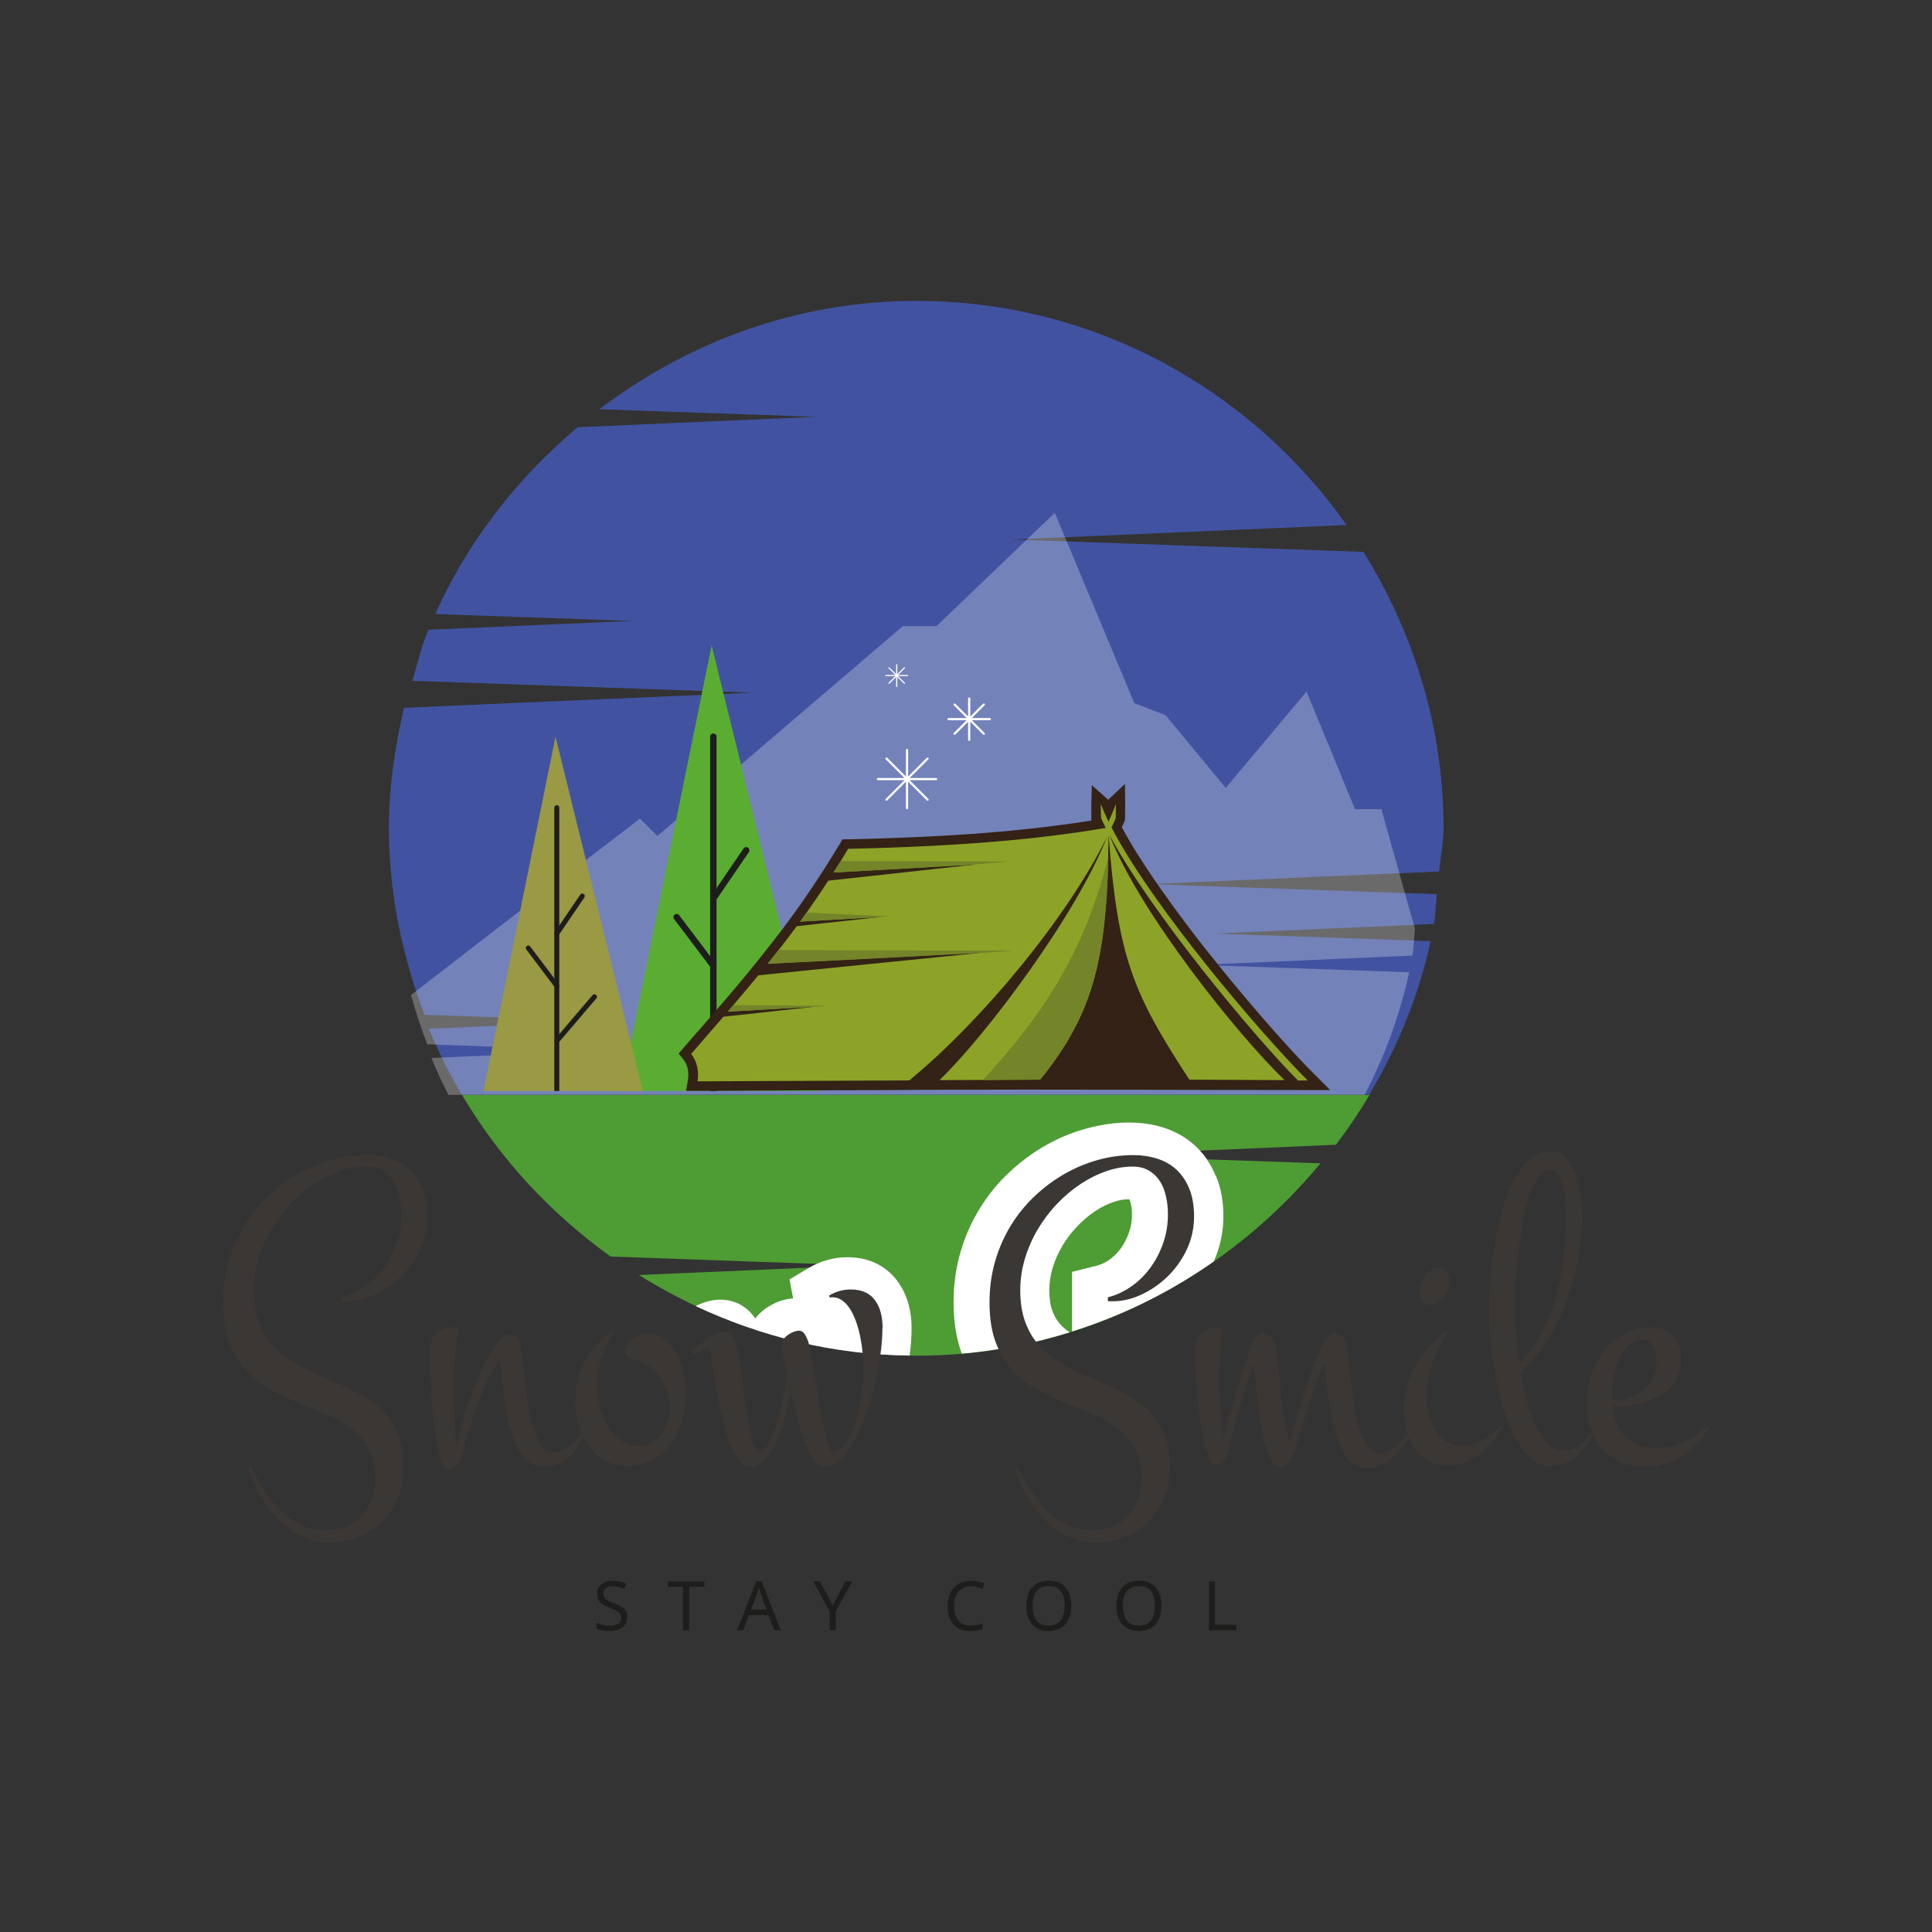 <?xml version="1.0" encoding="UTF-8"?>
<svg id="Layer_1" data-name="Layer 1" xmlns="http://www.w3.org/2000/svg" xmlns:xlink="http://www.w3.org/1999/xlink" viewBox="0 0 230 230">
  <rect x="0" y="0" width="230" height="230" fill="#333333" stroke="none"/>
  <defs>
    <style>
      .cls-1 {
        fill: #3b3735;
      }

      .cls-2 {
        fill: #738429;
      }

      .cls-2, .cls-3, .cls-4, .cls-5, .cls-6 {
        fill-rule: evenodd;
      }

      .cls-7 {
        fill: #fff;
      }

      .cls-3 {
        fill: #5aad31;
      }

      .cls-8 {
        opacity: .27;
      }

      .cls-9 {
        fill: none;
      }

      .cls-4 {
        fill: #8da327;
      }

      .cls-5 {
        fill: #9a9944;
      }

      .cls-6 {
        fill: #332215;
      }

      .cls-10 {
        fill: #4e9c34;
      }

      .cls-11 {
        fill: #1d1d1b;
      }

      .cls-12 {
        fill: #4153a0;
      }

      .cls-13 {
        clip-path: url(#clippath);
      }
    </style>
    <clipPath id="clippath">
      <rect class="cls-9" x="48.93" y="61.06" width="119.52" height="69.28"/>
    </clipPath>
  </defs>
  <path class="cls-11" d="M74.66,192.52c0,.52-.19.92-.56,1.21-.37.29-.88.43-1.51.43-.33,0-.63-.02-.9-.07-.28-.05-.51-.12-.69-.2v-.7c.2.09.44.17.73.24.29.07.59.11.9.11.43,0,.75-.08.98-.25.22-.17.33-.4.33-.68,0-.19-.04-.35-.12-.48-.08-.13-.22-.25-.42-.36-.2-.11-.48-.23-.82-.36-.5-.18-.87-.4-1.12-.66-.25-.26-.37-.62-.37-1.07,0-.3.08-.57.24-.79.16-.22.37-.39.65-.51.28-.12.6-.18.97-.18.31,0,.6.03.87.09.26.06.51.14.73.24l-.23.63c-.2-.09-.42-.16-.66-.22-.24-.06-.48-.09-.73-.09-.36,0-.64.08-.82.23-.18.16-.28.36-.28.62,0,.2.04.36.12.49.08.13.21.25.4.35.18.11.43.22.75.33.34.12.63.26.87.4.24.14.42.32.54.52.12.2.18.45.18.76"/>
  <polygon class="cls-11" points="82.04 194.08 81.31 194.08 81.31 188.91 79.49 188.91 79.49 188.27 83.85 188.27 83.85 188.91 82.04 188.91 82.04 194.08"/>
  <path class="cls-11" d="M92.18,194.08l-.7-1.8h-2.3l-.69,1.8h-.74l2.27-5.84h.66l2.26,5.84h-.76ZM91.26,191.63l-.65-1.76s-.04-.12-.08-.24c-.04-.11-.07-.23-.11-.36-.04-.12-.06-.22-.09-.28-.04.17-.09.33-.13.49-.05.16-.09.29-.12.38l-.66,1.76h1.84Z"/>
  <polygon class="cls-11" points="99.14 191.12 100.65 188.27 101.44 188.27 99.5 191.82 99.5 194.08 98.77 194.08 98.77 191.86 96.83 188.27 97.63 188.27 99.14 191.12"/>
  <path class="cls-11" d="M115.59,188.83c-.62,0-1.12.21-1.47.63-.36.42-.54.99-.54,1.72s.17,1.29.5,1.71c.33.42.83.63,1.5.63.25,0,.49-.02.72-.07.23-.04.45-.1.68-.16v.64c-.22.08-.44.14-.67.18-.23.04-.51.06-.83.06-.59,0-1.09-.12-1.48-.37-.4-.24-.69-.59-.89-1.04-.2-.45-.3-.98-.3-1.59s.11-1.1.32-1.55c.22-.45.53-.8.95-1.05.42-.25.93-.38,1.52-.38s1.15.11,1.6.34l-.29.62c-.18-.08-.38-.16-.6-.22-.22-.06-.46-.1-.72-.1"/>
  <path class="cls-11" d="M127.53,191.16c0,.6-.1,1.13-.3,1.58-.2.45-.5.8-.9,1.05-.4.25-.89.37-1.47.37s-1.1-.12-1.5-.37c-.4-.25-.7-.6-.89-1.05-.2-.45-.29-.98-.29-1.58s.1-1.11.29-1.56c.2-.45.49-.8.89-1.05.4-.25.9-.37,1.51-.37s1.07.12,1.47.37c.4.25.7.59.9,1.04.2.45.3.97.3,1.58M122.93,191.16c0,.73.16,1.31.46,1.73.31.42.79.63,1.45.63s1.14-.21,1.45-.63c.31-.42.46-1,.46-1.73s-.15-1.31-.46-1.72c-.3-.42-.79-.62-1.44-.62s-1.15.21-1.46.62c-.31.42-.46.99-.46,1.72"/>
  <path class="cls-11" d="M138.26,191.16c0,.6-.1,1.13-.3,1.58-.2.45-.5.8-.9,1.05-.4.25-.89.37-1.47.37s-1.1-.12-1.5-.37c-.4-.25-.7-.6-.89-1.05-.2-.45-.29-.98-.29-1.58s.1-1.11.29-1.56c.2-.45.49-.8.89-1.05.4-.25.9-.37,1.51-.37s1.07.12,1.47.37c.4.25.7.59.9,1.04.2.45.3.97.3,1.58M133.67,191.16c0,.73.16,1.31.46,1.73.31.42.79.63,1.45.63s1.14-.21,1.45-.63c.31-.42.46-1,.46-1.73s-.15-1.31-.46-1.72c-.3-.42-.79-.62-1.44-.62s-1.15.21-1.46.62c-.31.42-.46.99-.46,1.72"/>
  <polygon class="cls-11" points="143.92 194.08 143.92 188.27 144.65 188.27 144.65 193.43 147.19 193.43 147.19 194.08 143.92 194.08"/>
  <path class="cls-12" d="M170.34,112.04l-25.73-.9,26.09-1.14c.22-1.15.21-2.38.36-3.55l-34.24-1.2,34.51-1.5c.14-1.73.52-3.39.52-5.15,0-12.11-3.59-23.32-9.53-32.9l-41.82-1.47,39.81-1.73c-11.37-16.1-30.03-26.68-51.23-26.68-14.23,0-27.21,4.92-37.73,12.9l25.8.9-28.39,1.24c-7.17,6.06-13.06,13.54-16.94,22.24l23.49.82-24.32,1.05c-.8,1.96-1.3,4.03-1.89,6.08l40.45,1.41-41.45,1.8c-1.09,4.63-1.8,9.39-1.8,14.33,0,7.85,1.61,15.29,4.24,22.22l21.54.75-21.02.91c1.12,2.72,2.43,5.34,3.92,7.85h108.02c3.35-5.59,5.89-11.72,7.32-18.3"/>
  <path class="cls-10" d="M142.86,136.97l-12.7.56,13.52.47v.02l13.52.47c-3.69,4.45-7.97,8.41-12.73,11.72-5.12,3.58-10.79,6.42-16.87,8.33-.09.03-.17.06-.26.08-4.11,1.29-8.41,2.16-12.84,2.54-1.78.16-3.58.23-5.41.23-.26,0-.53,0-.79-.02-9.12-.11-17.71-2.25-25.46-5.89-2.34-1.1-4.61-2.34-6.78-3.69l20.27-.88h.02l6.23-.26-5.35-.19-24.53-.87c-7.15-5.12-13.2-11.65-17.69-19.23h108.03c-1.22,2.05-2.56,4.02-4,5.92l-16.16.7Z"/>
  <g class="cls-8">
    <g class="cls-13">
      <path class="cls-7" d="M143.08,114.86h-.43s.45.03.45.03l.64.02.87.03.52.02.51.02h.48s1.12.06,1.12.06h.46s20.06.71,20.06.71c-1.12,5.17-2.95,10.05-5.31,14.59H53.39c-.74-1.42-1.41-2.89-2.03-4.39l3.42-.15,8.02-.34h.31s.32-.03.32-.03l8.46-.37-8.46-.29-.32-.02h-.31s-7.75-.28-7.75-.28l-4.19-.15c-.73-1.91-1.38-3.87-1.93-5.86,2.4-1.86,5.48-4.24,8.71-6.74,1.71-1.31,3.45-2.66,5.16-3.98.1-.08.21-.16.31-.24.1-.08.21-.16.32-.24,1.42-1.09,2.8-2.15,4.1-3.16,4.92-3.77,8.66-6.65,8.66-6.65l1.44,1.44.63.63,4.24-3.62.4-.34.4-.34,3.8-3.25,20.38-17.43h4l14.09-13.49,3.19,7.63.32.77,5.96,14.26,3.73,1.44,7.15,8.65,9.62-11.47,5.77,14h3.14l3.19,11.38.73,2.58.08.28c-.12,1.06-.12,2.15-.32,3.19l-20.73.91-.43.02-1.05.04h-.45s0,.01,0,.01l-.46.02-.5.02-.81.04-.6.03Z"/>
    </g>
  </g>
  <polygon class="cls-3" points="97.8 129.88 73.94 129.88 75.11 124.12 79.96 100.26 82.18 89.32 82.32 88.66 84.72 76.83 87.68 88.85 87.74 89.08 88.88 93.73 93.07 110.73 93.43 112.15 93.66 113.11 93.99 114.46 94.03 114.6 94.3 115.72 94.34 115.85 94.58 116.83 94.87 118.02 95.29 119.7 95.35 119.94 95.37 120.03 95.81 121.83 95.9 122.17 95.94 122.34 97.5 128.67 97.78 129.8 97.8 129.88"/>
  <path class="cls-11" d="M85.3,87.7v42.18h-.76v-42.18c0-.21.17-.38.38-.38s.38.17.38.38"/>
  <path class="cls-11" d="M84.92,107.34c-.07,0-.15-.02-.21-.07-.17-.12-.22-.35-.1-.53l3.91-5.73c.12-.17.36-.22.53-.1.17.12.22.35.1.53l-3.91,5.73c-.07.11-.19.17-.31.17"/>
  <path class="cls-11" d="M84.92,115.34c-.11,0-.23-.05-.3-.15l-4.37-5.78c-.13-.17-.09-.41.07-.53.17-.13.41-.09.53.07l4.37,5.78c.13.17.09.41-.07.53-.07.05-.15.08-.23.08"/>
  <path class="cls-11" d="M84.92,123.76c-.09,0-.17-.03-.25-.09-.16-.14-.18-.38-.04-.54l5.75-6.74c.14-.16.38-.18.54-.04.16.14.18.38.04.53l-5.75,6.74c-.08.09-.18.13-.29.13"/>
  <polygon class="cls-5" points="76.53 129.88 57.56 129.88 58.43 125.6 58.69 124.35 61.13 112.35 65.66 90.04 66.05 88.1 66.13 87.7 66.23 88.11 66.7 90 70.44 105.17 75.11 124.12 76.53 129.88"/>
  <path class="cls-11" d="M66.58,96.15v33.73h-.59v-33.73c0-.17.14-.3.3-.3s.3.13.3.3"/>
  <path class="cls-11" d="M66.29,111.43c-.06,0-.12-.02-.17-.05-.13-.09-.17-.28-.08-.41l3.04-4.46c.09-.14.28-.17.41-.08.14.09.17.28.08.41l-3.04,4.46c-.06.08-.15.13-.24.13"/>
  <path class="cls-11" d="M66.29,117.65c-.09,0-.18-.04-.24-.12l-3.4-4.5c-.1-.13-.07-.32.06-.41.13-.1.31-.07.41.06l3.4,4.5c.1.13.07.31-.06.41-.05.04-.12.06-.18.06"/>
  <path class="cls-11" d="M66.29,124.2c-.07,0-.14-.02-.19-.07-.12-.11-.14-.29-.03-.42l4.47-5.24c.11-.12.29-.14.42-.03s.14.29.03.42l-4.47,5.24c-.06.07-.14.1-.23.1"/>
  <path class="cls-6" d="M158.4,129.77h-.55c-15.98,0-31.96-.1-47.94-.03h-.01s-3.97.03-3.97.03l-8.14.03h-1.62s-10.87.06-10.87.06h-2.14s-.38,0-.38,0h-.38s-.72,0-.72,0l.17-1.02.05-.31c.13-.83,0-1.7-.52-2.37l-.59-.74.61-.71c.33-.38.66-.76.99-1.14.12-.15.26-.29.38-.43.12-.15.25-.29.38-.43.46-.53.92-1.06,1.38-1.59.12-.15.26-.3.38-.44.12-.15.25-.29.38-.43,2.24-2.6,4.45-5.23,6.55-7.94.32-.41.65-.83.97-1.25.08-.11.17-.23.26-.34,2.49-3.29,4.78-6.72,6.9-10.25l.32-.55h.63c9.69-.22,19.44-.71,29.03-2.24l-.02-.05v-.23c-.03-1.15,0-2.3.04-3.45v-.48s1.96,1.74,1.96,1.74l2-1.89v.52c.03,1.25.03,2.5,0,3.75v.05l-.02.04c-.12.27-.23.53-.36.8,1.16,2.16,2.49,4.23,3.88,6.26.62.9,1.25,1.8,1.9,2.69.14.2.29.4.43.6.39.52.77,1.05,1.17,1.57.13.19.27.37.41.55.52.7,1.06,1.39,1.59,2.08.19.25.39.5.59.75.09.12.19.24.29.36.48.6.96,1.2,1.44,1.8.08.11.17.21.26.32,1.6,1.97,3.23,3.91,4.89,5.82,1.95,2.24,3.92,4.45,6.02,6.55l.8.8,1.14,1.14Z"/>
  <path class="cls-4" d="M132.82,97.39c.01-.54.02-1.1.03-1.68-.25.68-.55,1.38-.88,2.11-.36-.75-.67-1.45-.92-2.11,0,.58.01,1.14.03,1.68.16.37.35.76.55,1.15v.02c-7.38,1.27-16.92,2.2-30.66,2.49-.58.97-1.16,1.91-1.74,2.82l6.7-.38,10.29-.58-10.29,1.13-7.32.8c-1.11,1.7-2.22,3.31-3.35,4.87l9.52-.54-9.93,1.09c-1.12,1.52-2.26,2.99-3.45,4.47l11.2-.58,14.58-.76-14.58,1.47-12.32,1.25c-1.16,1.41-2.36,2.83-3.63,4.31h.22s10.29-.59,10.29-.59l-10.29,1.13-.75.08c-1.21,1.41-2.49,2.87-3.84,4.43.67.84.96,1.99.76,3.26l25.21-.11c8.49-6.97,18.75-19.25,23.54-28.99-3.62,9.25-14.38,23.61-19.95,28.96l11.99-.06c6.53-8.05,7.99-14.77,8.14-29.19,1.1,14.59,2.86,18.83,9.62,29.19l11.34.06c-5.59-5.38-17.26-19.94-20.85-29.18,4.88,9.11,17.01,23.76,22.44,29.22h1.16c-5.56-5.55-18.48-20.69-23.35-30.12.18-.38.35-.75.51-1.12"/>
  <path class="cls-2" d="M96.01,108.65c-.25.36-.51.71-.76,1.07l6.47-.37,2.75-.16h.14l1.35-.11-9.94-.43ZM120.74,113.18l-27.08-.08h-.98c-.05.06-.09.12-.16.19-.08.12-.17.23-.26.34-.02.02-.02.03-.03.05-.02.02-.03.03-.05.05-.12.17-.26.34-.4.51-.12.17-.26.34-.4.51l1.05-.06,1.58-.08,8.56-.43,14.59-.76-.3.03,3.86-.26ZM100.07,102.51c-.28.47-.57.91-.85,1.36l6.7-.37,9.32-.53h.03l.06-.02h.26l.45-.03.16-.02,4.02-.34-20.15-.06ZM116.99,128.58l1.55-.02,5.27-.03c.08-.09.16-.19.23-.28.09-.11.19-.23.28-.34.06-.09.12-.17.19-.25.16-.22.31-.42.47-.62.12-.17.25-.33.37-.5.11-.17.23-.34.34-.5t.02-.03c.22-.29.43-.6.62-.9.02-.03.03-.05.05-.08,0-.02.02-.02.02-.02.14-.22.28-.45.42-.65.06-.12.14-.22.2-.33.06-.11.12-.22.19-.33v-.02s.03-.05.05-.08c.02-.02.03-.05.05-.08.12-.2.25-.42.36-.64.11-.2.22-.4.33-.59,0-.02,0-.03.02-.05.12-.23.23-.48.36-.71.02-.05.05-.09.06-.14.09-.17.17-.36.25-.54.02-.05.05-.09.06-.14.02-.03.03-.05.03-.08.03-.06.06-.12.09-.17l.11-.28.05-.12c.09-.22.19-.45.28-.68.09-.25.19-.5.28-.74.03-.11.08-.22.11-.34.05-.11.08-.22.12-.34,0-.02.02-.05.02-.06.17-.51.33-1.02.47-1.55.03-.12.06-.25.09-.37.03-.12.06-.25.09-.37,0,0,.02-.02.02-.03.02-.03.02-.08.03-.11.05-.25.11-.48.16-.73.06-.28.12-.56.17-.84l.11-.54s0-.05.02-.08c.02-.08.03-.16.03-.25.02-.08.03-.17.05-.25.06-.31.11-.64.16-.95.05-.33.09-.65.12-.96.05-.34.09-.67.12-1.01.02-.17.03-.34.05-.51.02-.08.02-.17.03-.25.02-.09.02-.19.03-.26.03-.36.06-.7.09-1.05.03-.37.05-.73.08-1.1.02-.37.05-.74.06-1.13.03-.39.03-.78.06-1.18.02-.39.03-.79.03-1.19.02-.2.02-.42.03-.64,0-.2.02-.4.02-.61-2.67,10.7-7.21,18.27-14.92,26.61M95.3,119.71l-1.61-.02-5.1-.03h-1.27c-.06.06-.11.12-.17.19-.02.03-.05.06-.08.08-.05.08-.11.14-.17.22-.03.03-.06.06-.08.11-.08.06-.11.11-.17.19l.22-.02.08-.02h.02l.4-.02h.11l.53-.03,5.77-.33,1.58-.09,1.77-.09h.03l1.5-.12-3.35-.02Z"/>
  <path class="cls-7" d="M111.44,92.62h-3.15l2.23-2.23c.05-.05.05-.13,0-.18s-.13-.05-.18,0l-2.23,2.23v-3.15c0-.07-.06-.13-.13-.13s-.13.06-.13.13v3.15l-2.23-2.23c-.05-.05-.13-.05-.18,0-.05.05-.05.13,0,.18l2.23,2.23h-3.15c-.07,0-.13.06-.13.13s.06.13.13.13h3.15l-2.23,2.23c-.05.05-.05.13,0,.18.03.03.06.04.09.04s.07-.01.09-.04l2.23-2.23v3.15c0,.07.06.13.13.13s.13-.06.13-.13v-3.15l2.23,2.23s.06.04.09.04.07-.01.09-.04c.05-.05.05-.13,0-.18l-2.23-2.23h3.15c.07,0,.13-.06.13-.13s-.06-.13-.13-.13"/>
  <path class="cls-7" d="M117.84,85.48h-2.15l1.52-1.52c.05-.05.05-.13,0-.18-.05-.05-.13-.05-.18,0l-1.52,1.52v-2.15c0-.07-.06-.13-.13-.13s-.13.06-.13.13v2.15l-1.52-1.52c-.05-.05-.13-.05-.18,0s-.05.13,0,.18l1.52,1.52h-2.15c-.07,0-.13.06-.13.13s.06.13.13.13h2.15l-1.52,1.52c-.05.05-.05.13,0,.18.03.03.06.04.09.04s.07-.01.09-.04l1.52-1.52v2.15c0,.07.06.13.13.13s.13-.06.13-.13v-2.15l1.52,1.52s.06.04.09.04.07-.01.09-.04c.05-.05.05-.13,0-.18l-1.52-1.52h2.15c.07,0,.13-.06.13-.13s-.06-.13-.13-.13"/>
  <path class="cls-7" d="M108.05,80.35h-1.13l.8-.8s.03-.07,0-.1c-.03-.03-.07-.03-.1,0l-.8.8v-1.13s-.03-.07-.07-.07-.07.03-.07.07v1.13l-.8-.8s-.07-.03-.1,0-.03.07,0,.1l.8.8h-1.13s-.07.03-.07.07.03.07.07.07h1.13l-.8.8s-.03.07,0,.1c.01.01.03.02.05.02s.03,0,.05-.02l.8-.8v1.13s.03.07.07.07.07-.03.07-.07v-1.13l.8.8s.03.02.05.02.03,0,.05-.02c.03-.03.03-.07,0-.1l-.8-.8h1.13s.07-.03.07-.07-.03-.07-.07-.07"/>
  <path class="cls-7" d="M106.76,152.4c-.96-1.24-2.76-2.73-5.89-2.73-.82,0-1.63.11-2.4.34-.43.11-.84.26-1.24.45-.31.14-.6.28-.88.45h-.02l-2.34,1.4.43,2.26c-.54.03-1.1.16-1.69.36-.56.22-1.09.5-1.58.84-.47.34-.9.74-1.24,1.18-.09-.14-.19-.26-.28-.37-1.52-1.91-3.99-2.34-6.33-1.32-.16.06-.31.14-.47.23,7.75,3.64,16.35,5.78,25.46,5.89.16-1.18.23-2.26.23-3.26,0-2.3-.61-4.22-1.77-5.72"/>
  <path class="cls-7" d="M144.75,140.05c-.3-.74-.65-1.41-1.07-2.03v-.02c-.26-.37-.53-.71-.82-1.02-.2-.22-.4-.42-.62-.62-1.05-.96-2.31-1.67-3.72-2.12-2.81-.9-6.09-.74-9.18.11-1.67.45-3.32,1.13-4.85,2-1.54.87-2.98,1.94-4.28,3.16-1.35,1.24-2.53,2.68-3.51,4.26-.99,1.58-1.78,3.33-2.33,5.21-.57,1.91-.85,3.94-.85,6.06,0,2.33.34,4.37.98,6.11,4.44-.39,8.73-1.26,12.84-2.54-.08-.05-.16-.11-.23-.16-.42-.3-.81-.67-1.13-1.09-.31-.4-.56-.9-.76-1.49-.2-.57-.3-1.35-.3-2.3,0-.88.14-1.77.39-2.62.28-.93.67-1.81,1.15-2.62.5-.84,1.08-1.61,1.75-2.3.67-.71,1.38-1.32,2.14-1.83.71-.47,1.44-.84,2.2-1.1.6-.22,1.21-.33,1.89-.33.05.08.11.22.16.47.11.4.16.85.16,1.35,0,.76-.12,1.46-.36,2.14-.25.71-.59,1.36-.99,1.92-.4.53-.84.96-1.36,1.33-.5.34-.98.57-1.5.7l-2.93.73v7.1c6.08-1.91,11.76-4.75,16.87-8.33.76-1.67,1.15-3.51,1.15-5.4,0-1.77-.29-3.38-.87-4.76"/>
  <path class="cls-1" d="M50.91,144.8c0,1.44-.3,2.78-.9,4.02-.6,1.24-1.38,2.32-2.34,3.23-.96.91-2.02,1.62-3.19,2.14-1.17.52-2.33.76-3.47.72h-.36v-.47c.98-.25,1.9-.67,2.77-1.28.87-.6,1.63-1.34,2.27-2.22.65-.88,1.16-1.86,1.54-2.94.38-1.09.57-2.22.57-3.42,0-.79-.08-1.53-.25-2.23-.16-.7-.42-1.31-.76-1.81-.34-.51-.77-.91-1.3-1.21-.53-.3-1.15-.45-1.88-.45-1.04,0-2.09.18-3.16.55-1.07.37-2.1.89-3.09,1.55-.99.67-1.93,1.45-2.79,2.37-.87.91-1.62,1.91-2.27,3-.64,1.09-1.15,2.24-1.52,3.47-.37,1.23-.56,2.48-.56,3.76,0,1.37.17,2.55.5,3.53.33.99.79,1.86,1.36,2.6.57.74,1.24,1.38,1.99,1.91.76.53,1.57,1,2.43,1.43.86.43,1.74.83,2.64,1.2.9.37,1.78.76,2.64,1.18.86.42,1.67.89,2.42,1.41.76.52,1.42,1.13,1.99,1.84.57.71,1.02,1.55,1.36,2.52.33.97.5,2.12.5,3.43,0,1.44-.25,2.72-.75,3.84-.5,1.12-1.15,2.06-1.97,2.82-.82.76-1.75,1.34-2.8,1.74-1.05.39-2.14.59-3.25.59-1.2,0-2.31-.24-3.34-.72-1.02-.48-1.94-1.13-2.76-1.94-.82-.82-1.53-1.75-2.14-2.81-.61-1.06-1.1-2.16-1.47-3.3l.33-.21c.45.93.96,1.84,1.54,2.75.58.9,1.23,1.71,1.96,2.42.73.71,1.53,1.28,2.41,1.72.88.44,1.84.66,2.88.66.84,0,1.63-.14,2.36-.42.73-.28,1.36-.68,1.89-1.21.53-.53.95-1.17,1.26-1.94.3-.77.46-1.65.46-2.63,0-1.44-.26-2.62-.78-3.55-.52-.93-1.2-1.72-2.05-2.37-.85-.65-1.81-1.2-2.89-1.66-1.08-.46-2.19-.91-3.33-1.38-1.14-.46-2.24-.99-3.33-1.58-1.08-.59-2.05-1.33-2.89-2.22-.85-.89-1.53-2-2.05-3.32-.52-1.32-.78-2.95-.78-4.88,0-1.75.23-3.4.69-4.95.46-1.55,1.09-2.97,1.9-4.27.81-1.3,1.76-2.46,2.86-3.48,1.1-1.03,2.28-1.9,3.55-2.62,1.27-.72,2.59-1.26,3.97-1.64,1.38-.38,2.77-.56,4.16-.56.99,0,1.93.14,2.82.42.88.28,1.65.71,2.29,1.3.64.59,1.16,1.35,1.54,2.27.38.93.57,2.03.57,3.31"/>
  <path class="cls-1" d="M69.94,169.9c-.28.63-.58,1.24-.9,1.81-.32.58-.68,1.09-1.08,1.52-.4.44-.85.79-1.36,1.05-.5.26-1.08.39-1.74.39-.74,0-1.38-.22-1.91-.64-.53-.43-.99-1-1.37-1.71-.38-.71-.68-1.52-.91-2.43-.23-.91-.42-1.84-.57-2.79-.15-.95-.26-1.88-.33-2.8-.07-.92-.14-1.75-.2-2.48-.28.26-.62.77-1.02,1.51-.4.75-.81,1.62-1.22,2.62-.42,1-.81,2.09-1.19,3.26-.38,1.17-.69,2.33-.92,3.47-.05.25-.12.5-.21.76-.1.26-.22.5-.36.72-.14.22-.31.4-.5.55-.19.15-.41.22-.64.22-.39,0-.66-.16-.83-.47-.17-.31-.29-.68-.37-1.08-.43-2.22-.73-4.35-.9-6.39-.17-2.03-.26-4.06-.26-6.1,0-.49.07-.91.21-1.28.14-.36.33-.66.57-.89.24-.24.52-.41.85-.53.33-.11.67-.17,1.02-.17h.21c.1,0,.19.01.28.04.09.03.16.06.22.12.06.05.08.12.07.21-.38,2.29-.57,4.63-.56,7,.02,2.37.12,4.66.31,6.85.16-.88.4-1.87.72-2.98.32-1.11.69-2.24,1.11-3.37.42-1.13.88-2.21,1.38-3.23.5-1.03,1.01-1.89,1.53-2.59.25-.33.51-.62.77-.85.26-.24.58-.35.97-.35.22,0,.41.05.56.16.15.1.27.24.37.39.1.16.17.34.22.54.05.2.09.4.12.59.07.51.15,1.16.22,1.97.07.81.17,1.66.28,2.58.11.91.25,1.83.41,2.75.16.92.37,1.75.62,2.5.25.75.56,1.35.91,1.83.36.47.78.71,1.27.71.4,0,.79-.09,1.17-.28.38-.18.74-.42,1.08-.71.34-.29.66-.62.96-1,.3-.38.56-.75.8-1.12l.16.1Z"/>
  <path class="cls-1" d="M81.66,165.9c0,1.23-.17,2.37-.51,3.42-.34,1.05-.82,1.96-1.45,2.73-.62.77-1.37,1.38-2.24,1.81-.87.44-1.83.66-2.88.66-.93,0-1.78-.21-2.52-.62-.75-.41-1.39-.97-1.93-1.67-.53-.7-.94-1.52-1.22-2.46-.28-.94-.42-1.94-.42-3.01,0-.89.11-1.74.32-2.55.22-.81.52-1.56.9-2.25.39-.69.85-1.33,1.38-1.92.53-.59,1.11-1.12,1.74-1.59l.27.24c-.62.86-1.11,1.81-1.47,2.84-.36,1.03-.53,2.13-.53,3.28,0,.84.11,1.69.32,2.56.21.87.53,1.66.95,2.38.42.72.93,1.31,1.56,1.76.62.46,1.33.68,2.13.68.5,0,.98-.12,1.43-.37.44-.24.83-.58,1.17-1,.33-.42.6-.9.8-1.43.2-.53.3-1.09.3-1.67s-.07-1.11-.21-1.64c-.14-.53-.34-1.03-.59-1.5-.25-.46-.56-.88-.91-1.26-.36-.38-.74-.69-1.16-.93-.24-.14-.46-.25-.68-.32-.22-.07-.45-.15-.7-.24-.1-.02-.22-.05-.33-.09-.12-.04-.23-.1-.33-.16-.1-.06-.19-.14-.27-.25-.07-.1-.11-.24-.11-.39,0-.31.1-.6.29-.87.19-.26.42-.49.69-.7.27-.2.55-.36.85-.47.3-.11.56-.17.78-.17.76,0,1.43.23,2,.68.58.46,1.06,1.03,1.45,1.74.39.7.68,1.47.87,2.31.19.84.29,1.65.29,2.42"/>
  <path class="cls-1" d="M105.05,158.09c0,.96-.08,2.05-.25,3.25-.16,1.2-.4,2.41-.7,3.64-.3,1.23-.67,2.42-1.09,3.57-.42,1.16-.9,2.19-1.42,3.09-.53.9-1.09,1.63-1.69,2.17-.6.54-1.23.82-1.88.82-.39,0-.76-.27-1.12-.8-.37-.53-.71-1.23-1.05-2.09-.33-.86-.64-1.81-.92-2.86-.28-1.05-.54-2.09-.78-3.13-.22.96-.47,1.97-.73,3.02-.27,1.05-.59,2.01-.98,2.88-.39.87-.84,1.58-1.36,2.14s-1.13.84-1.85.84c-.46,0-.88-.25-1.26-.76-.38-.51-.72-1.15-1.02-1.93-.3-.78-.58-1.65-.82-2.6-.25-.95-.45-1.88-.62-2.79-.17-.9-.31-1.72-.43-2.46-.12-.74-.21-1.28-.27-1.63-.02-.05-.04-.18-.07-.39-.03-.21-.07-.43-.11-.66-.04-.23-.1-.43-.17-.62-.07-.18-.13-.28-.19-.28-.25,0-.55.09-.88.28-.33.18-.6.35-.81.49l-.13-.26c.21-.26.46-.54.77-.83.3-.29.63-.56.98-.8.35-.25.71-.45,1.07-.61.36-.16.7-.24,1.01-.24.27,0,.51.14.72.41.22.27.4.62.55,1.04.15.42.28.89.39,1.41.11.52.2,1.03.27,1.53.07.5.12.95.16,1.35.04.4.07.71.1.92.02.14.05.43.11.85.06.43.13.93.22,1.5.09.57.19,1.17.3,1.79.11.62.23,1.19.37,1.71.13.52.27.95.41,1.29.14.34.28.51.41.51.41,0,.8-.31,1.16-.93.36-.62.68-1.4.97-2.33.29-.93.55-1.92.77-2.97.22-1.05.4-2.01.53-2.89-.15-.7-.27-1.33-.38-1.88-.1-.55-.19-.99-.27-1.33-.03-.07-.04-.19-.04-.37,0-.25.07-.47.22-.68.15-.21.33-.4.56-.55.22-.16.45-.28.69-.37.24-.09.45-.13.62-.13.3,0,.54.16.73.49.19.32.35.7.47,1.14.12.44.21.88.28,1.33.07.45.12.79.17,1.04.02.12.06.46.15,1.03.08.56.19,1.23.32,2,.13.77.28,1.59.43,2.46.16.87.32,1.67.49,2.4.17.74.34,1.34.5,1.83.16.48.31.72.45.72.4,0,.77-.16,1.11-.49.34-.32.65-.75.92-1.29.28-.53.51-1.15.71-1.84.2-.69.37-1.41.51-2.17.14-.75.24-1.5.31-2.25.07-.74.1-1.44.1-2.09,0-.54-.03-1.13-.09-1.78-.06-.64-.16-1.27-.29-1.91-.13-.63-.31-1.24-.52-1.83-.22-.59-.47-1.09-.77-1.53-.3-.43-.64-.76-1.02-.98-.39-.23-.82-.31-1.31-.24l-.05-.24c.39-.23.79-.4,1.22-.53.43-.12.88-.18,1.34-.18,1.26,0,2.21.41,2.84,1.22.63.82.95,1.93.95,3.35"/>
  <path class="cls-1" d="M142.15,144.8c0,1.44-.3,2.78-.9,4.02-.6,1.24-1.38,2.32-2.34,3.23-.96.91-2.02,1.62-3.19,2.14-1.17.52-2.33.76-3.47.72h-.36v-.47c.98-.25,1.9-.67,2.77-1.28.87-.6,1.63-1.34,2.27-2.22.65-.88,1.16-1.86,1.54-2.94.38-1.09.57-2.22.57-3.42,0-.79-.08-1.53-.25-2.23-.16-.7-.42-1.31-.76-1.81-.34-.51-.77-.91-1.3-1.21-.53-.3-1.15-.45-1.88-.45-1.04,0-2.09.18-3.16.55-1.07.37-2.1.89-3.09,1.55-.99.67-1.93,1.45-2.79,2.37-.87.91-1.62,1.91-2.27,3-.64,1.09-1.15,2.24-1.52,3.47-.37,1.23-.56,2.48-.56,3.76,0,1.37.17,2.55.5,3.53.33.99.79,1.86,1.36,2.6.57.74,1.24,1.38,1.99,1.91.76.53,1.57,1,2.43,1.43.86.43,1.74.83,2.64,1.2.9.37,1.78.76,2.64,1.18.86.42,1.67.89,2.42,1.41.76.52,1.42,1.13,1.99,1.84.57.71,1.02,1.55,1.36,2.52.33.97.5,2.12.5,3.43,0,1.44-.25,2.72-.75,3.84-.5,1.12-1.15,2.06-1.97,2.82-.82.76-1.75,1.34-2.8,1.74-1.05.39-2.14.59-3.25.59-1.2,0-2.31-.24-3.34-.72-1.02-.48-1.94-1.13-2.76-1.94-.82-.82-1.53-1.75-2.14-2.81-.61-1.06-1.1-2.16-1.47-3.3l.33-.21c.45.93.96,1.84,1.54,2.75.58.9,1.23,1.71,1.96,2.42.73.71,1.53,1.28,2.41,1.72.88.44,1.84.66,2.88.66.84,0,1.63-.14,2.36-.42.73-.28,1.36-.68,1.89-1.21.53-.53.95-1.17,1.26-1.94.3-.77.46-1.65.46-2.63,0-1.44-.26-2.62-.78-3.55-.52-.93-1.2-1.72-2.05-2.37-.85-.65-1.81-1.2-2.89-1.66-1.08-.46-2.19-.91-3.33-1.38-1.14-.46-2.24-.99-3.33-1.58-1.08-.59-2.05-1.33-2.89-2.22-.85-.89-1.53-2-2.05-3.32-.52-1.32-.78-2.95-.78-4.88,0-1.75.23-3.4.69-4.95.46-1.55,1.09-2.97,1.9-4.27.81-1.3,1.76-2.46,2.86-3.48,1.1-1.03,2.28-1.9,3.55-2.62,1.27-.72,2.59-1.26,3.97-1.64,1.38-.38,2.77-.56,4.16-.56.99,0,1.93.14,2.82.42.88.28,1.65.71,2.29,1.3.64.59,1.16,1.35,1.54,2.27.38.93.57,2.03.57,3.31"/>
  <path class="cls-1" d="M168.27,169.9c-.27.63-.59,1.24-.96,1.83-.37.59-.79,1.11-1.25,1.56-.46.46-.97.82-1.52,1.09-.56.27-1.16.41-1.81.41-.92,0-1.67-.37-2.25-1.1-.58-.74-1.05-1.69-1.41-2.88-.36-1.18-.65-2.52-.86-4.02-.21-1.5-.39-3.01-.53-4.53-.34.72-.66,1.47-.95,2.25-.29.78-.57,1.6-.83,2.46-.27.86-.53,1.74-.8,2.65-.27.91-.56,1.85-.87,2.81-.07.21-.15.44-.24.7-.09.25-.2.5-.35.74s-.31.43-.5.59c-.19.16-.42.24-.69.24-.19,0-.36-.05-.51-.16-.15-.11-.28-.23-.39-.38-.11-.15-.21-.31-.29-.5-.08-.18-.15-.35-.21-.51-.3-.79-.53-1.59-.71-2.42-.18-.82-.33-1.67-.46-2.55-.13-.88-.23-1.8-.32-2.79-.09-.98-.18-2.02-.27-3.13-.31.86-.59,1.68-.83,2.46-.24.78-.48,1.56-.71,2.34-.23.78-.46,1.59-.69,2.42-.23.83-.47,1.73-.72,2.69-.06.23-.12.47-.19.72-.07.25-.15.49-.24.7-.1.21-.22.38-.38.53-.16.14-.35.21-.59.21-.38,0-.67-.15-.84-.43-.18-.29-.33-.63-.45-1.01-.18-.53-.35-1.26-.51-2.19-.16-.94-.31-1.96-.44-3.06-.13-1.1-.24-2.24-.31-3.42-.08-1.17-.11-2.27-.11-3.29s.22-1.7.67-2.17c.45-.46,1.03-.69,1.76-.69h.2c.09,0,.18.01.27.04.09.03.17.06.23.12.07.05.09.12.08.21-.13,1.22-.22,2.39-.27,3.5-.05,1.1-.06,2.18-.05,3.22.02,1.04.06,2.07.15,3.07.08,1.01.19,2.04.32,3.09.25-1,.5-1.95.75-2.87.25-.91.5-1.81.77-2.71.27-.89.55-1.8.86-2.72.3-.92.63-1.89.99-2.9.19-.53.4-.89.61-1.1.22-.21.49-.31.83-.31.43,0,.77.19,1.01.58.25.38.4.82.48,1.31.12.89.22,1.81.31,2.75.09.94.18,1.88.29,2.83.1.95.23,1.88.38,2.8s.34,1.81.58,2.67c.3-.91.59-1.86.89-2.85.3-.99.6-1.98.91-2.98.31-1,.64-1.98.99-2.94.35-.96.72-1.87,1.12-2.73.19-.4.41-.74.66-1.01.24-.27.55-.41.92-.41.21,0,.39.06.56.17.16.11.3.26.42.45.12.18.22.39.29.6.07.22.13.44.16.67.07.51.14,1.16.21,1.97.07.81.16,1.66.27,2.58.11.91.25,1.83.41,2.75.16.92.37,1.75.62,2.5.25.75.56,1.35.91,1.83.36.47.79.71,1.29.71.42,0,.82-.09,1.2-.28.39-.18.75-.42,1.09-.71.34-.29.66-.62.95-1,.29-.38.55-.75.79-1.12l.13.1Z"/>
  <path class="cls-1" d="M178.82,169.9c-.34.67-.75,1.28-1.21,1.83-.47.55-.98,1.03-1.54,1.45-.56.41-1.15.73-1.78.96-.63.23-1.28.34-1.95.34-.83,0-1.57-.17-2.21-.5-.64-.33-1.19-.79-1.62-1.38-.44-.59-.77-1.28-1-2.08-.23-.8-.35-1.67-.35-2.62,0-1.01.13-1.98.38-2.89.25-.91.6-1.76,1.04-2.56.45-.8.97-1.53,1.57-2.2.6-.66,1.24-1.26,1.92-1.79l.27.24c-.73,1.02-1.32,2.15-1.77,3.42-.45,1.26-.68,2.58-.68,3.94,0,.79.08,1.55.23,2.27.16.73.4,1.37.73,1.93.33.56.76,1.01,1.28,1.34.52.33,1.15.5,1.89.5.88,0,1.71-.22,2.5-.66.79-.44,1.51-.99,2.15-1.66l.13.1ZM172.59,152.44c0,.35-.07.7-.2,1.05-.13.35-.31.66-.52.93-.22.27-.46.5-.75.67s-.57.26-.87.26c-.39,0-.69-.15-.92-.45-.23-.3-.34-.67-.34-1.13,0-.35.07-.7.2-1.04.13-.34.31-.65.52-.91.22-.26.46-.48.73-.64.27-.17.56-.25.86-.25.38,0,.7.14.93.42.24.28.36.64.36,1.08"/>
  <path class="cls-1" d="M189.53,170.76c-.48,1.16-1.14,2.07-2,2.75-.86.67-1.84,1.01-2.94,1.01-.91,0-1.71-.33-2.43-.97-.71-.65-1.34-1.5-1.88-2.55-.54-1.05-1-2.24-1.38-3.56-.38-1.32-.69-2.67-.93-4.03-.25-1.37-.42-2.68-.54-3.96-.11-1.27-.17-2.38-.17-3.32,0-1.16.05-2.43.16-3.81.1-1.38.27-2.78.51-4.19.24-1.41.55-2.78.92-4.11.38-1.33.84-2.51,1.38-3.54.54-1.02,1.17-1.85,1.88-2.47.71-.62,1.53-.93,2.45-.93.79,0,1.42.27,1.91.82.49.54.88,1.21,1.16,2.01.28.8.47,1.64.57,2.54.1.89.14,1.69.14,2.39,0,1.89-.19,3.75-.57,5.59-.38,1.83-.9,3.56-1.56,5.18-.66,1.62-1.44,3.09-2.32,4.42-.89,1.32-1.85,2.43-2.87,3.33.21,1.17.46,2.32.75,3.43.29,1.11.64,2.1,1.06,2.97.42.87.89,1.57,1.44,2.1.54.53,1.16.8,1.86.8s1.3-.17,1.8-.5c.5-.33.97-.82,1.4-1.47l.2.1ZM180.36,154.55c-.02.39-.02.86-.01,1.42,0,.56.03,1.18.07,1.85.04.68.09,1.4.17,2.17.07.77.17,1.56.29,2.37.99-1.05,1.84-2.22,2.54-3.5.7-1.28,1.27-2.66,1.71-4.14.45-1.48.77-3.04.97-4.68.2-1.64.3-3.34.3-5.11,0-.23,0-.53-.01-.89,0-.37-.03-.76-.08-1.18-.04-.42-.11-.84-.19-1.26-.08-.42-.19-.8-.33-1.14-.14-.34-.32-.62-.53-.84-.22-.22-.47-.33-.77-.33-.56,0-1.06.33-1.48.98-.42.66-.79,1.49-1.09,2.51-.3,1.02-.56,2.14-.76,3.36-.2,1.23-.36,2.4-.48,3.53-.12,1.13-.2,2.14-.25,3.04-.04.89-.07,1.51-.07,1.84"/>
  <path class="cls-1" d="M203.43,169.9c-.38.67-.85,1.29-1.39,1.87-.54.58-1.13,1.08-1.78,1.5-.64.42-1.32.75-2.02,1-.7.25-1.41.37-2.12.37-1.01,0-1.95-.15-2.83-.46-.88-.31-1.64-.78-2.29-1.41-.65-.63-1.17-1.42-1.54-2.38-.37-.95-.56-2.07-.56-3.35s.2-2.44.59-3.53c.39-1.1.93-2.05,1.62-2.87.69-.82,1.5-1.46,2.44-1.93.93-.47,1.94-.71,3-.71.5,0,.98.08,1.41.25.44.17.82.41,1.15.74.33.32.58.72.77,1.19.18.47.28,1.02.28,1.63,0,.74-.13,1.38-.38,1.94-.25.56-.59,1.05-1,1.47-.41.42-.89.77-1.41,1.05-.53.28-1.08.51-1.65.68-.57.17-1.13.3-1.69.38-.56.08-1.07.12-1.52.12h-.53c.19,1.6.73,2.81,1.6,3.65.88.84,2.08,1.26,3.63,1.26,1.1,0,2.17-.23,3.22-.68,1.05-.45,1.99-1.09,2.84-1.89l.18.1ZM191.91,166.66h.56c.53,0,1.08-.1,1.65-.3.56-.2,1.07-.5,1.52-.89.45-.39.83-.88,1.12-1.46.3-.58.45-1.24.45-1.97s-.13-1.31-.39-1.79c-.26-.47-.71-.71-1.35-.71s-1.21.23-1.66.7c-.45.46-.82,1.03-1.1,1.71-.28.67-.49,1.38-.61,2.13-.13.75-.19,1.41-.19,1.99v.6Z"/>
</svg>